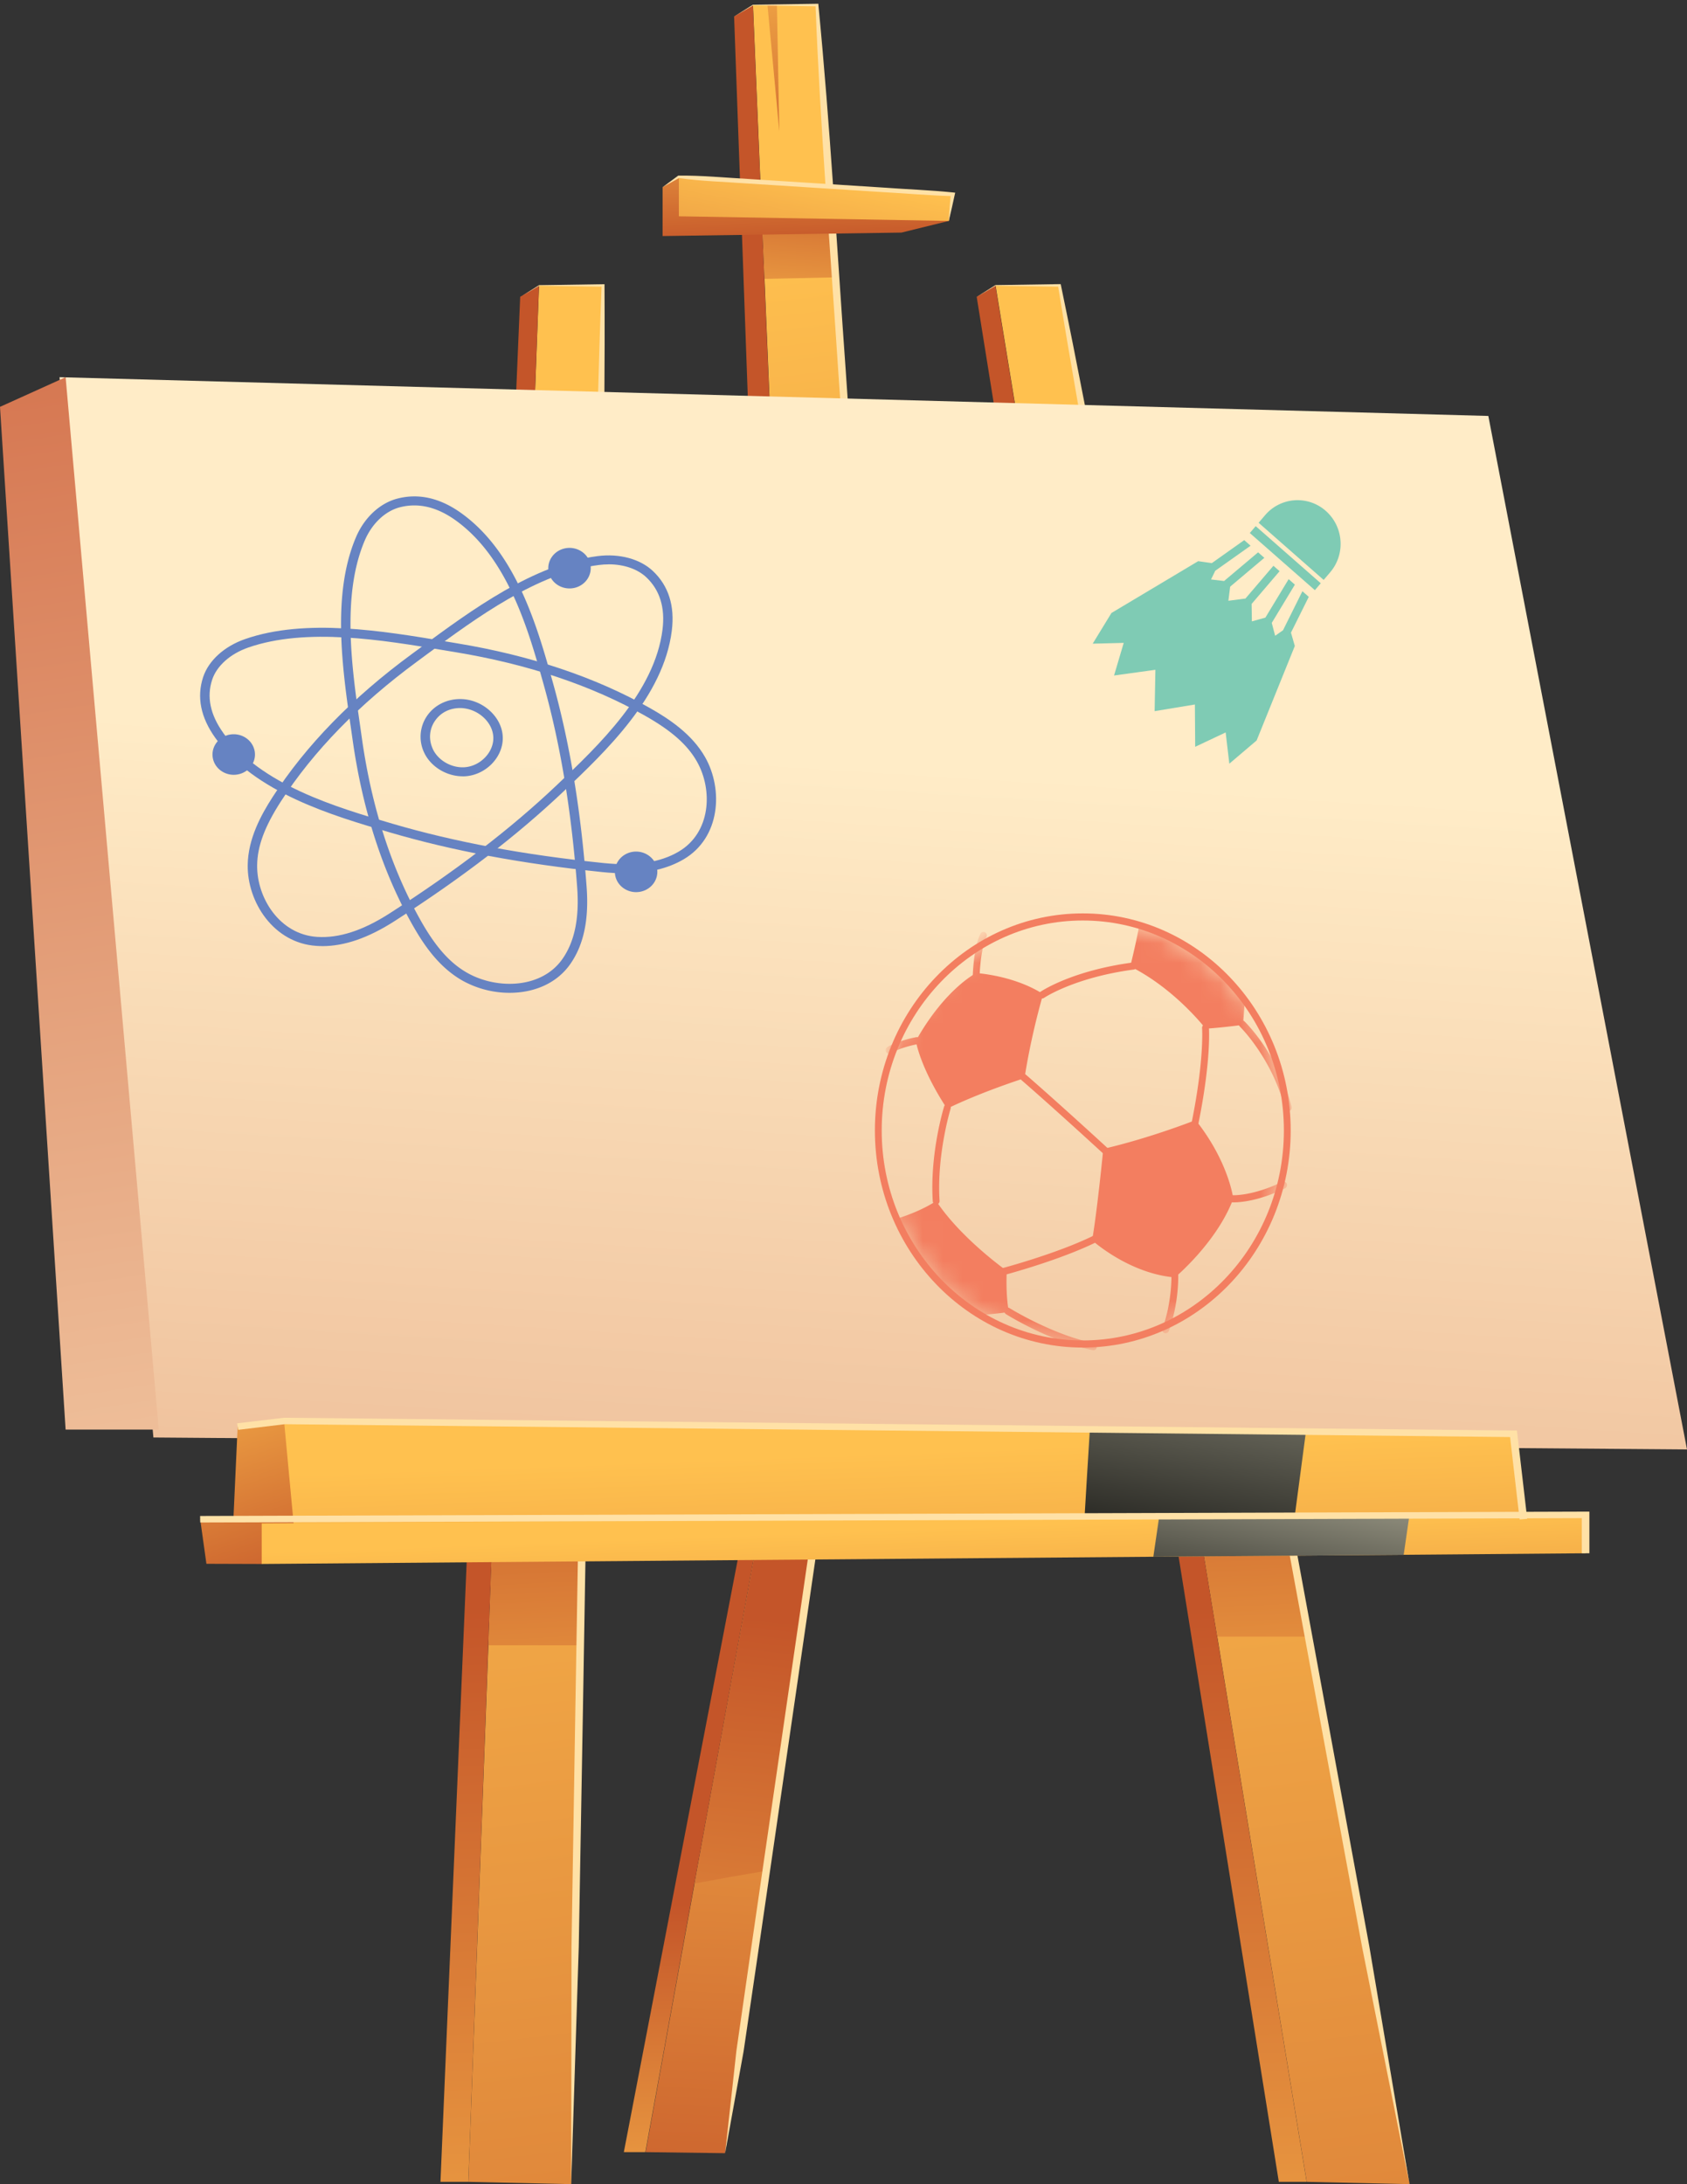 <svg width="85" height="110" fill="none" xmlns="http://www.w3.org/2000/svg"><rect width="100%" height="100%" fill="#333333" stroke="none"/><path d="m32.527 108.385 4 .053L38.6 94.22l2.62-17.993 1.312-9.02h-2.49l-1.652 9.047-3.394 18.602-2.468 13.529Z" fill="url(#a)"/><path d="M34.994 94.856c1.198-.22 2.4-.44 3.609-.636l2.62-17.993c-.947.022-1.893.044-2.83.026l-3.399 18.603Z" fill="url(#b)"/><path d="m40.035 67.208-7.52 41.177h-1.083l7.871-40.926.732-.251Z" fill="url(#c)"/><path d="m39.312 67.459.737-.229h-.005l2.495.054-.079-.076c-.67 3.415-1.093 6.862-1.61 10.296L39.349 87.81l-1.501 10.305-.743 5.155-.57 5.173.931-5.133.758-5.15 1.501-10.306 1.501-10.305c.481-3.438 1.062-6.867 1.391-10.319v-.08h-.078l-2.49.053-.721.265-.016-.01Z" fill="#FFE1A6"/><path d="m55.066 25.627-2.029 1.094-28.533.09v-3.824l1.736-.82 28.826 3.46Z" fill="url(#d)"/><path d="M26.239 22.162v3.098l22.655.287 3.833.049 2.338.031.439-2.093-2.97-.143-4.2-.193-22.095-1.036Z" fill="url(#e)"/><path d="M48.33 23.198c.178.721.371 1.578.56 2.349l3.833.049a15.534 15.534 0 0 0-.194-2.201l-4.2-.193v-.004Z" fill="url(#f)"/><path d="m55.063 25.627.507-2.084.016-.072h-.089l-1.825-.139-1.83-.085-3.656-.17-7.316-.341-7.317-.34c-2.437-.104-4.874-.265-7.316-.283h-.02l-.011.004-1.71.866 1.767-.776h-.031c2.432.21 4.874.282 7.31.408l7.317.34 7.316.341 3.656.17 1.83.086 1.83.04-.072-.076-.361 2.107.005.004Z" fill="#FFE1A6"/><path d="m37.94.256.466 11.103.115 2.685 2.5 59.7 5.182.12-4.105-59.896-.173-2.609L41.162.256H37.94Z" fill="url(#g)"/><path d="m38.406 11.36.115 2.684 3.577-.076-.173-2.609h-3.52Z" fill="url(#h)"/><path d="m37.935.256 3.08 73.487h-1.4L36.988.83l.946-.574Z" fill="url(#i)"/><path d="m38.67.256.596 6.36-.12-6.36h-.477Z" fill="url(#j)"/><path d="m36.994.83.957-.56h-.01l3.22.049-.072-.063c.24 6.141.742 12.273 1.145 18.41l1.26 18.4 1.26 18.402.639 9.203.81 9.193-.45-9.211-.622-9.203-1.26-18.401-1.26-18.401c-.44-6.132-.78-12.273-1.376-18.397V.19h-.073L37.94.238h-.005l-.936.587-.005.005Z" fill="#FFE1A6"/><path d="m47.809 11.126-2.39.588-12.034.174v-2.46l.821-.525 13.603 2.223Z" fill="url(#k)"/><path d="m48.012 9.782-13.807-.879v1.99l13.603.233.204-1.344Z" fill="url(#l)"/><path d="M47.805 11.126c.11-.444.204-.892.303-1.336l.02-.085-.114-.013c-1.145-.117-2.301-.157-3.452-.242l-3.451-.22-3.452-.22c-1.15-.062-2.301-.179-3.457-.165h-.031l-.016.013-.779.574.863-.48-.047.014c1.145.161 2.296.188 3.446.273l3.452.22 3.451.22c1.15.062 2.301.17 3.457.197l-.094-.1c-.037.454-.078.906-.105 1.36l.006-.01Z" fill="#FFE1A6"/><path d="M50.162 14.376 60.496 77.32l.837 5.106 4.508 27.456 5.182.116-5.088-27.572-.941-5.106-11.615-62.944h-3.217Z" fill="url(#m)"/><path d="m60.499 77.32.836 5.106h4.602l-.94-5.106h-4.498Z" fill="url(#n)"/><path d="m50.152 14.38 15.684 95.502h-1.402L49.211 14.95l.941-.57Z" fill="url(#o)"/><path d="m49.213 14.95.957-.56h-.01l3.221.049-.073-.054c1.292 7.993 2.845 15.949 4.294 23.924l4.408 23.905L66.42 86.12l2.212 11.95 2.385 11.928-2.024-11.977-2.197-11.955-4.408-23.906-4.409-23.905c-1.49-7.966-2.876-15.945-4.524-23.892l-.01-.054h-.063l-3.221.05h-.006l-.936.586-.005.005Z" fill="#FFE1A6"/><path d="m23.6 109.882 5.182.116.456-27.137.088-5.648 1.057-62.837H27.16l-2.343 62.837-.209 5.648-1.01 27.021Z" fill="url(#p)"/><path d="M24.611 82.86h4.628l.09-5.647H24.82l-.209 5.648Z" fill="url(#q)"/><path d="m27.156 14.38-3.561 95.502h-1.402L26.21 14.95l.946-.57Z" fill="url(#r)"/><path d="m26.217 14.95.957-.56h-.01l3.221.049-.073-.068c-.314 7.966-.366 15.936-.518 23.906l-.403 23.906-.402 23.905-.194 11.955-.016 11.955.382-11.95.21-11.95.402-23.906.403-23.906c.115-7.97.33-15.936.282-23.906v-.067h-.073l-3.222.05h-.005l-.936.587h-.005Z" fill="#FFE1A6"/><path d="M74.99 20.948 3 18.996l4.729 53.398L85 72.996 74.99 20.948Z" fill="url(#s)"/><g clip-path="url(#t)" fill="#6683C2"><path d="M25.677 50a4.89 4.89 0 0 1-2.36-.606c-1.21-.68-1.969-1.826-2.497-2.75-1.523-2.669-2.55-5.828-3.054-9.388l-.08-.563c-.436-3.013-.975-6.764.251-9.64.418-.982 1.196-1.708 2.075-1.94 1.063-.279 2.137-.043 3.193.704 2.814 1.99 3.874 5.782 4.65 8.55.855 3.053 1.411 6.42 1.701 10.291.124 1.652-.145 2.923-.818 3.887C28.03 49.56 26.861 50 25.677 50Zm-4.802-24.546c-.247 0-.492.032-.734.095-.74.195-1.4.822-1.764 1.675-1.177 2.761-.647 6.445-.221 9.406l.08.565c.497 3.504 1.508 6.61 3 9.231.74 1.296 1.455 2.09 2.32 2.576 1.481.832 3.732.798 4.785-.71.614-.879.854-2.057.74-3.604-.288-3.844-.84-7.182-1.686-10.205-.755-2.705-1.794-6.406-4.473-8.303-.685-.483-1.37-.726-2.047-.726Z"/><path d="M16.239 47.647c-.098 0-.195-.002-.29-.01-2.173-.138-3.492-2.22-3.468-4.068.016-1.339.682-2.54 1.257-3.433 1.669-2.587 4.027-5.01 7.012-7.198l.474-.348c2.524-1.858 5.664-4.17 8.883-4.583 1.1-.141 2.146.14 2.795.755.782.74 1.103 1.748.948 2.993-.409 3.32-3.328 6.084-5.457 8.104-2.349 2.226-5.132 4.361-8.508 6.526-1.324.849-2.522 1.264-3.649 1.264l.003-.002Zm14.428-19.225c-.161 0-.328.011-.494.032-3.095.397-6.178 2.668-8.657 4.493l-.473.35c-2.938 2.155-5.258 4.535-6.898 7.075-.81 1.257-1.177 2.244-1.189 3.202-.021 1.642 1.13 3.49 3.026 3.61 1.1.07 2.294-.316 3.642-1.18 3.349-2.15 6.111-4.264 8.438-6.472 2.08-1.972 4.93-4.67 5.32-7.833.136-1.1-.138-1.981-.81-2.619-.45-.427-1.14-.66-1.902-.66l-.003.002Z"/><path d="M31.468 43.98c-.357 0-.73-.02-1.125-.061-4.043-.418-7.547-1.072-10.71-2-2.87-.841-6.799-1.992-8.779-4.75-.744-1.034-.95-2.069-.618-3.072.276-.832 1.063-1.545 2.106-1.91 3.052-1.065 6.96-.411 10.098.113l.587.098c3.708.612 6.976 1.708 9.715 3.258.948.536 2.12 1.303 2.788 2.48.92 1.625.768 4.056-1.089 5.143-.798.467-1.778.698-2.973.698v.003ZM11.246 36.91c1.885 2.628 5.724 3.751 8.527 4.573 3.135.919 6.61 1.568 10.623 1.98 1.614.166 2.857-.02 3.798-.573 1.619-.949 1.738-3.096.92-4.539-.478-.842-1.283-1.554-2.612-2.305-2.689-1.523-5.903-2.599-9.554-3.202l-.59-.098c-3.082-.515-6.919-1.155-9.852-.134-.906.316-1.585.922-1.816 1.62-.285.863-.097 1.764.559 2.678h-.003Z"/><path d="M23.31 39.096c-.81 0-1.61-.483-1.941-1.198a1.857 1.857 0 0 1 .18-1.89c.395-.54 1.051-.837 1.752-.799.58.032 1.139.302 1.534.74.363.402.537.894.49 1.384-.084.872-.835 1.623-1.748 1.748a2.116 2.116 0 0 1-.268.018l.002-.003Zm-1.506-1.381c.283.614 1.02 1.01 1.707.914.689-.095 1.278-.68 1.34-1.339.036-.367-.1-.74-.375-1.046a1.791 1.791 0 0 0-1.2-.583c-.55-.027-1.032.19-1.334.606-.31.422-.36.964-.136 1.447h-.002ZM29.735 28.374c.137.55-.217 1.1-.79 1.233-.575.131-1.152-.207-1.29-.754-.138-.547.216-1.1.789-1.232.573-.132 1.153.206 1.29.753ZM12.817 37.76c.138.549-.217 1.1-.79 1.232-.572.132-1.152-.206-1.29-.753-.138-.55.216-1.1.789-1.233.575-.131 1.153.207 1.29.754ZM33.09 43.669c.138.549-.216 1.1-.789 1.232-.573.132-1.153-.206-1.29-.753-.139-.55.216-1.1.788-1.233.573-.131 1.153.207 1.291.754Z"/></g><g clip-path="url(#u)" fill="#7FCBB4"><path d="m66.25 29.722.297-.348-3.278-2.877-.297.347 3.278 2.878ZM67.02 28.823c.782-.915.683-2.3-.223-3.096a2.145 2.145 0 0 0-3.054.218l-.327.383 3.277 2.878.327-.383ZM65.24 32.535l-.194-.674.897-1.803-.321-.282-.977 1.965-.396.278-.171-.649 1.165-1.926-.314-.276-1.172 1.936-.681.19-.013-.878 1.41-1.65-.311-.272-1.41 1.65-.86.112.09-.71 1.723-1.453-.315-.276-1.714 1.444-.658-.078.213-.438 1.78-1.261-.32-.282-1.633 1.158-.687-.098-4.37 2.609-.945 1.546 1.563-.04-.487 1.643 2.083-.288-.039 2.083 2.029-.335.015 2.13 1.535-.723.185 1.574 1.375-1.169 1.924-4.757Z"/></g><g clip-path="url(#v)"><mask id="w" style="mask-type:luminance" maskUnits="userSpaceOnUse" x="44" y="46" width="21" height="22"><path d="M54.557 67.686c5.69 0 10.304-4.814 10.304-10.753 0-5.94-4.613-10.754-10.304-10.754-5.69 0-10.303 4.815-10.303 10.754 0 5.939 4.613 10.753 10.303 10.753Z" fill="#fff"/></mask><g mask="url(#w)" fill="#F37E60"><path d="M49.188 49.287h-.006a.177.177 0 0 1-.166-.185c0-.057.044-1.396.383-2.073a.167.167 0 0 1 .231-.076.182.182 0 0 1 .073.242c-.303.605-.344 1.906-.344 1.918a.176.176 0 0 1-.172.174ZM44.796 53.063a.168.168 0 0 1-.149-.091.182.182 0 0 1 .067-.244c.575-.335 1.412-.487 1.448-.493a.171.171 0 0 1 .197.147.178.178 0 0 1-.14.206c-.01 0-.815.15-1.339.454a.157.157 0 0 1-.084.023v-.002ZM52.508 50.283a.172.172 0 0 1-.144-.08.184.184 0 0 1 .05-.248c.063-.042 1.596-1.073 4.67-1.483a.174.174 0 0 1 .193.155.178.178 0 0 1-.15.201c-2.995.4-4.51 1.418-4.525 1.429a.167.167 0 0 1-.094.028v-.002ZM60.22 56.702c-.013 0-.025 0-.037-.004a.177.177 0 0 1-.132-.212c.628-3.122.518-4.692.517-4.708a.18.18 0 0 1 .158-.193.175.175 0 0 1 .185.165c.005.064.117 1.629-.523 4.81a.173.173 0 0 1-.169.142ZM55.713 58.151a.163.163 0 0 1-.114-.044c-2.672-2.452-4.114-3.696-4.13-3.709a.185.185 0 0 1-.024-.252.167.167 0 0 1 .242-.025c.014.012 1.462 1.26 4.137 3.715.072.065.08.18.016.253a.165.165 0 0 1-.13.06l.003.002ZM47.17 60.663a.177.177 0 0 1-.172-.167c-.152-2.398.543-4.676.572-4.771a.17.17 0 0 1 .217-.115c.09.03.139.13.11.226-.007.023-.704 2.31-.557 4.636a.175.175 0 0 1-.16.19h-.011.001ZM50.578 64.21a.174.174 0 0 1-.166-.135.178.178 0 0 1 .123-.217c.028-.007 2.719-.724 4.546-1.62a.168.168 0 0 1 .228.086c.04.09.004.197-.082.238-1.858.913-4.58 1.637-4.607 1.644a.176.176 0 0 1-.043.005l.001-.002ZM58.73 67.149a.153.153 0 0 1-.06-.013.183.183 0 0 1-.1-.231c.486-1.326.453-2.658.453-2.672a.177.177 0 0 1 .166-.185h.005c.093 0 .169.077.172.174 0 .057.036 1.414-.475 2.81a.17.17 0 0 1-.16.115v.002ZM55.095 68c-.01 0-.02 0-.033-.004-2.13-.419-4.286-1.758-4.377-1.813a.183.183 0 0 1-.059-.246.167.167 0 0 1 .236-.06c.022.014 2.196 1.361 4.264 1.768a.18.18 0 0 1 .137.21.173.173 0 0 1-.168.145ZM62.16 60.553c-.065 0-.102-.003-.11-.003a.176.176 0 0 1-.159-.192.175.175 0 0 1 .184-.165c.01 0 1.003.066 2.528-.672a.17.17 0 0 1 .228.088c.04.09.002.197-.084.238-1.334.645-2.276.706-2.588.706h.002ZM64.91 55.961a.175.175 0 0 1-.167-.132c-.644-2.534-2.258-4.113-2.273-4.13a.184.184 0 0 1-.01-.252.166.166 0 0 1 .241-.011c.07.066 1.704 1.667 2.374 4.301a.18.18 0 0 1-.122.22.195.195 0 0 1-.045.004h.002Z"/><path d="M60.742 51.803c.615-.023 1.887-.19 1.887-.19.045-.57.091-1.234.091-1.234-1.324-1.794-3.176-3.139-5.314-3.78-.237 1.227-.46 2.07-.46 2.07 2.273 1.14 3.796 3.133 3.796 3.133v.001ZM46.145 52.42s.19 1.305 1.572 3.418c0 0 1.383-.712 3.907-1.543 0 0 .25-1.828.933-4.225 0 0-1.16-.855-3.366-1.068 0 0-1.57.783-3.047 3.418ZM60.24 56.41s-2.245.892-4.651 1.45c0 0-.294 3.04-.562 4.604 0 0 1.845 1.674 4.172 1.87 0 0 2.112-1.76 2.94-3.964 0 0-.215-1.84-1.898-3.962v.002ZM47.17 60.483s-.668.475-1.898.866l-.05.14a10.623 10.623 0 0 0 4.252 4.798l.21-.083s.795-.066 1.149-.136c0 0-.167-.735-.107-2.068 0 0-2.299-1.619-3.554-3.515l-.002-.002Z"/></g><path d="M54.557 67.866c-5.777 0-10.475-4.904-10.475-10.933C44.082 50.903 48.78 46 54.557 46c5.777 0 10.475 4.904 10.475 10.933s-4.698 10.933-10.475 10.933Zm0-21.508c-5.586 0-10.132 4.745-10.132 10.575 0 5.83 4.546 10.574 10.132 10.574 5.586 0 10.132-4.744 10.132-10.574s-4.546-10.575-10.132-10.575Z" fill="#F37E60"/></g><path d="M3.306 18.996 0 20.49l3.306 51.507H8l-4.694-53Z" fill="url(#x)"/><path d="m14.317 71.56-2.343.283-.21 4.576-1.678.09.314 2.246 2.787.009 2.348-1.717-1.218-5.487Z" fill="url(#y)"/><path d="m14.312 71.565.502 5.37 39.818-.278 10.58-.072 11.542-.08-.502-4.3-10.449-.111-10.888-.108-40.603-.421Z" fill="url(#z)"/><path style="mix-blend-mode:screen" d="m54.63 76.657 10.575-.076.596-4.487-10.888-.108c-.1 1.56-.189 3.115-.283 4.675v-.004Z" fill="url(#A)"/><path d="M13.186 76.72v2.044l44.928-.363 12.614-.099 9.163-.076v-1.937l-8.88.059-12.61.08-45.215.292Z" fill="url(#B)"/><path style="mix-blend-mode:screen" d="m58.111 78.4 12.614-.098.283-1.955-12.609.081-.288 1.973Z" fill="url(#C)"/><path d="M79.7 78.226h.382v-2.098h-.194l-69.805.22.005.327 69.612-.22v1.771Z" fill="#FFE1A6"/><path d="m76.567 76.522.382-.03-.517-4.448h-.173l-61.94-.645-2.37.282.053.328 2.343-.283 61.741.646.481 4.15Z" fill="#FFE1A6"/><defs><linearGradient id="a" x1="38.829" y1="69.131" x2="36.379" y2="117.027" gradientUnits="userSpaceOnUse"><stop stop-color="#FFC14F"/><stop offset="1" stop-color="#C45529"/></linearGradient><linearGradient id="b" x1="33.268" y1="120.77" x2="37.244" y2="81.369" gradientUnits="userSpaceOnUse"><stop stop-color="#FFC14F"/><stop offset="1" stop-color="#C45529"/></linearGradient><linearGradient id="c" x1="36.516" y1="117.39" x2="36.097" y2="95.839" gradientUnits="userSpaceOnUse"><stop stop-color="#FFC14F"/><stop offset="1" stop-color="#C45529"/></linearGradient><linearGradient id="d" x1="39.168" y1="13.103" x2="39.687" y2="28.072" gradientUnits="userSpaceOnUse"><stop stop-color="#FFC14F"/><stop offset="1" stop-color="#C45529"/></linearGradient><linearGradient id="e" x1="41.42" y1="20.956" x2="35.563" y2="51.422" gradientUnits="userSpaceOnUse"><stop stop-color="#FFC14F"/><stop offset="1" stop-color="#C45529"/></linearGradient><linearGradient id="f" x1="44.815" y1="24.686" x2="56.081" y2="23.906" gradientUnits="userSpaceOnUse"><stop stop-color="#FFC14F"/><stop offset="1" stop-color="#C45529"/></linearGradient><linearGradient id="g" x1="36.931" y1="11.987" x2="46.9" y2="93.562" gradientUnits="userSpaceOnUse"><stop stop-color="#FFC14F"/><stop offset="1" stop-color="#C45529"/></linearGradient><linearGradient id="h" x1="39.572" y1="18.684" x2="40.477" y2="7.755" gradientUnits="userSpaceOnUse"><stop stop-color="#FFC14F"/><stop offset="1" stop-color="#C45529"/></linearGradient><linearGradient id="i" x1="40.325" y1="87.195" x2="39.572" y2="48.568" gradientUnits="userSpaceOnUse"><stop stop-color="#FFC14F"/><stop offset="1" stop-color="#C45529"/></linearGradient><linearGradient id="j" x1="37.299" y1="-4.72" x2="39.989" y2="10.968" gradientUnits="userSpaceOnUse"><stop stop-color="#FFC14F"/><stop offset="1" stop-color="#C45529"/></linearGradient><linearGradient id="k" x1="40.231" y1="3.667" x2="40.531" y2="12.399" gradientUnits="userSpaceOnUse"><stop stop-color="#FFC14F"/><stop offset="1" stop-color="#C45529"/></linearGradient><linearGradient id="l" x1="41.386" y1="8.571" x2="38.381" y2="24.181" gradientUnits="userSpaceOnUse"><stop stop-color="#FFC14F"/><stop offset="1" stop-color="#C45529"/></linearGradient><linearGradient id="m" x1="59.241" y1="54.693" x2="72.358" y2="162.021" gradientUnits="userSpaceOnUse"><stop stop-color="#FFC14F"/><stop offset="1" stop-color="#C45529"/></linearGradient><linearGradient id="n" x1="64.186" y1="95.69" x2="62.974" y2="68.739" gradientUnits="userSpaceOnUse"><stop stop-color="#FFC14F"/><stop offset="1" stop-color="#C45529"/></linearGradient><linearGradient id="o" x1="59.346" y1="131.21" x2="58.366" y2="80.891" gradientUnits="userSpaceOnUse"><stop stop-color="#FFC14F"/><stop offset="1" stop-color="#C45529"/></linearGradient><linearGradient id="p" x1="25.802" y1="54.975" x2="38.606" y2="159.731" gradientUnits="userSpaceOnUse"><stop stop-color="#FFC14F"/><stop offset="1" stop-color="#C45529"/></linearGradient><linearGradient id="q" x1="28.026" y1="97.317" x2="26.815" y2="70.362" gradientUnits="userSpaceOnUse"><stop stop-color="#FFC14F"/><stop offset="1" stop-color="#C45529"/></linearGradient><linearGradient id="r" x1="26.497" y1="130.945" x2="25.521" y2="80.819" gradientUnits="userSpaceOnUse"><stop stop-color="#FFC14F"/><stop offset="1" stop-color="#C45529"/></linearGradient><linearGradient id="s" x1="21.657" y1="148.783" x2="28.96" y2="34.063" gradientUnits="userSpaceOnUse"><stop stop-color="#D16943"/><stop offset=".55" stop-color="#EBB590"/><stop offset=".97" stop-color="#FFECC7"/></linearGradient><linearGradient id="x" x1="-14.721" y1="10.418" x2=".858" y2="113.914" gradientUnits="userSpaceOnUse"><stop stop-color="#D16943"/><stop offset=".55" stop-color="#EBB590"/><stop offset=".97" stop-color="#FFECC7"/></linearGradient><linearGradient id="y" x1="8.512" y1="66.647" x2="13.451" y2="81.524" gradientUnits="userSpaceOnUse"><stop stop-color="#FFC14F"/><stop offset="1" stop-color="#C45529"/></linearGradient><linearGradient id="z" x1="45.486" y1="73.115" x2="46.566" y2="102.939" gradientUnits="userSpaceOnUse"><stop stop-color="#FFC14F"/><stop offset="1" stop-color="#C45529"/></linearGradient><linearGradient id="A" x1="64.457" y1="55.71" x2="59.855" y2="82.161" gradientUnits="userSpaceOnUse"><stop stop-color="#F5F2D5"/><stop offset="1"/></linearGradient><linearGradient id="B" x1="46.51" y1="76.975" x2="47.098" y2="93.21" gradientUnits="userSpaceOnUse"><stop stop-color="#FFC14F"/><stop offset="1" stop-color="#C45529"/></linearGradient><linearGradient id="C" x1="66.793" y1="67.938" x2="63.756" y2="85.402" gradientUnits="userSpaceOnUse"><stop stop-color="#F5F2D5"/><stop offset="1"/></linearGradient><clipPath id="t"><path fill="#fff" transform="translate(10.082 25)" d="M0 0h26v25H0z"/></clipPath><clipPath id="u"><path fill="#fff" transform="rotate(174.742 33.39 20.5)" d="M0 0h12.91v12.91H0z"/></clipPath><clipPath id="v"><path fill="#fff" transform="translate(44.082 46)" d="M0 0h21v22H0z"/></clipPath></defs></svg>
